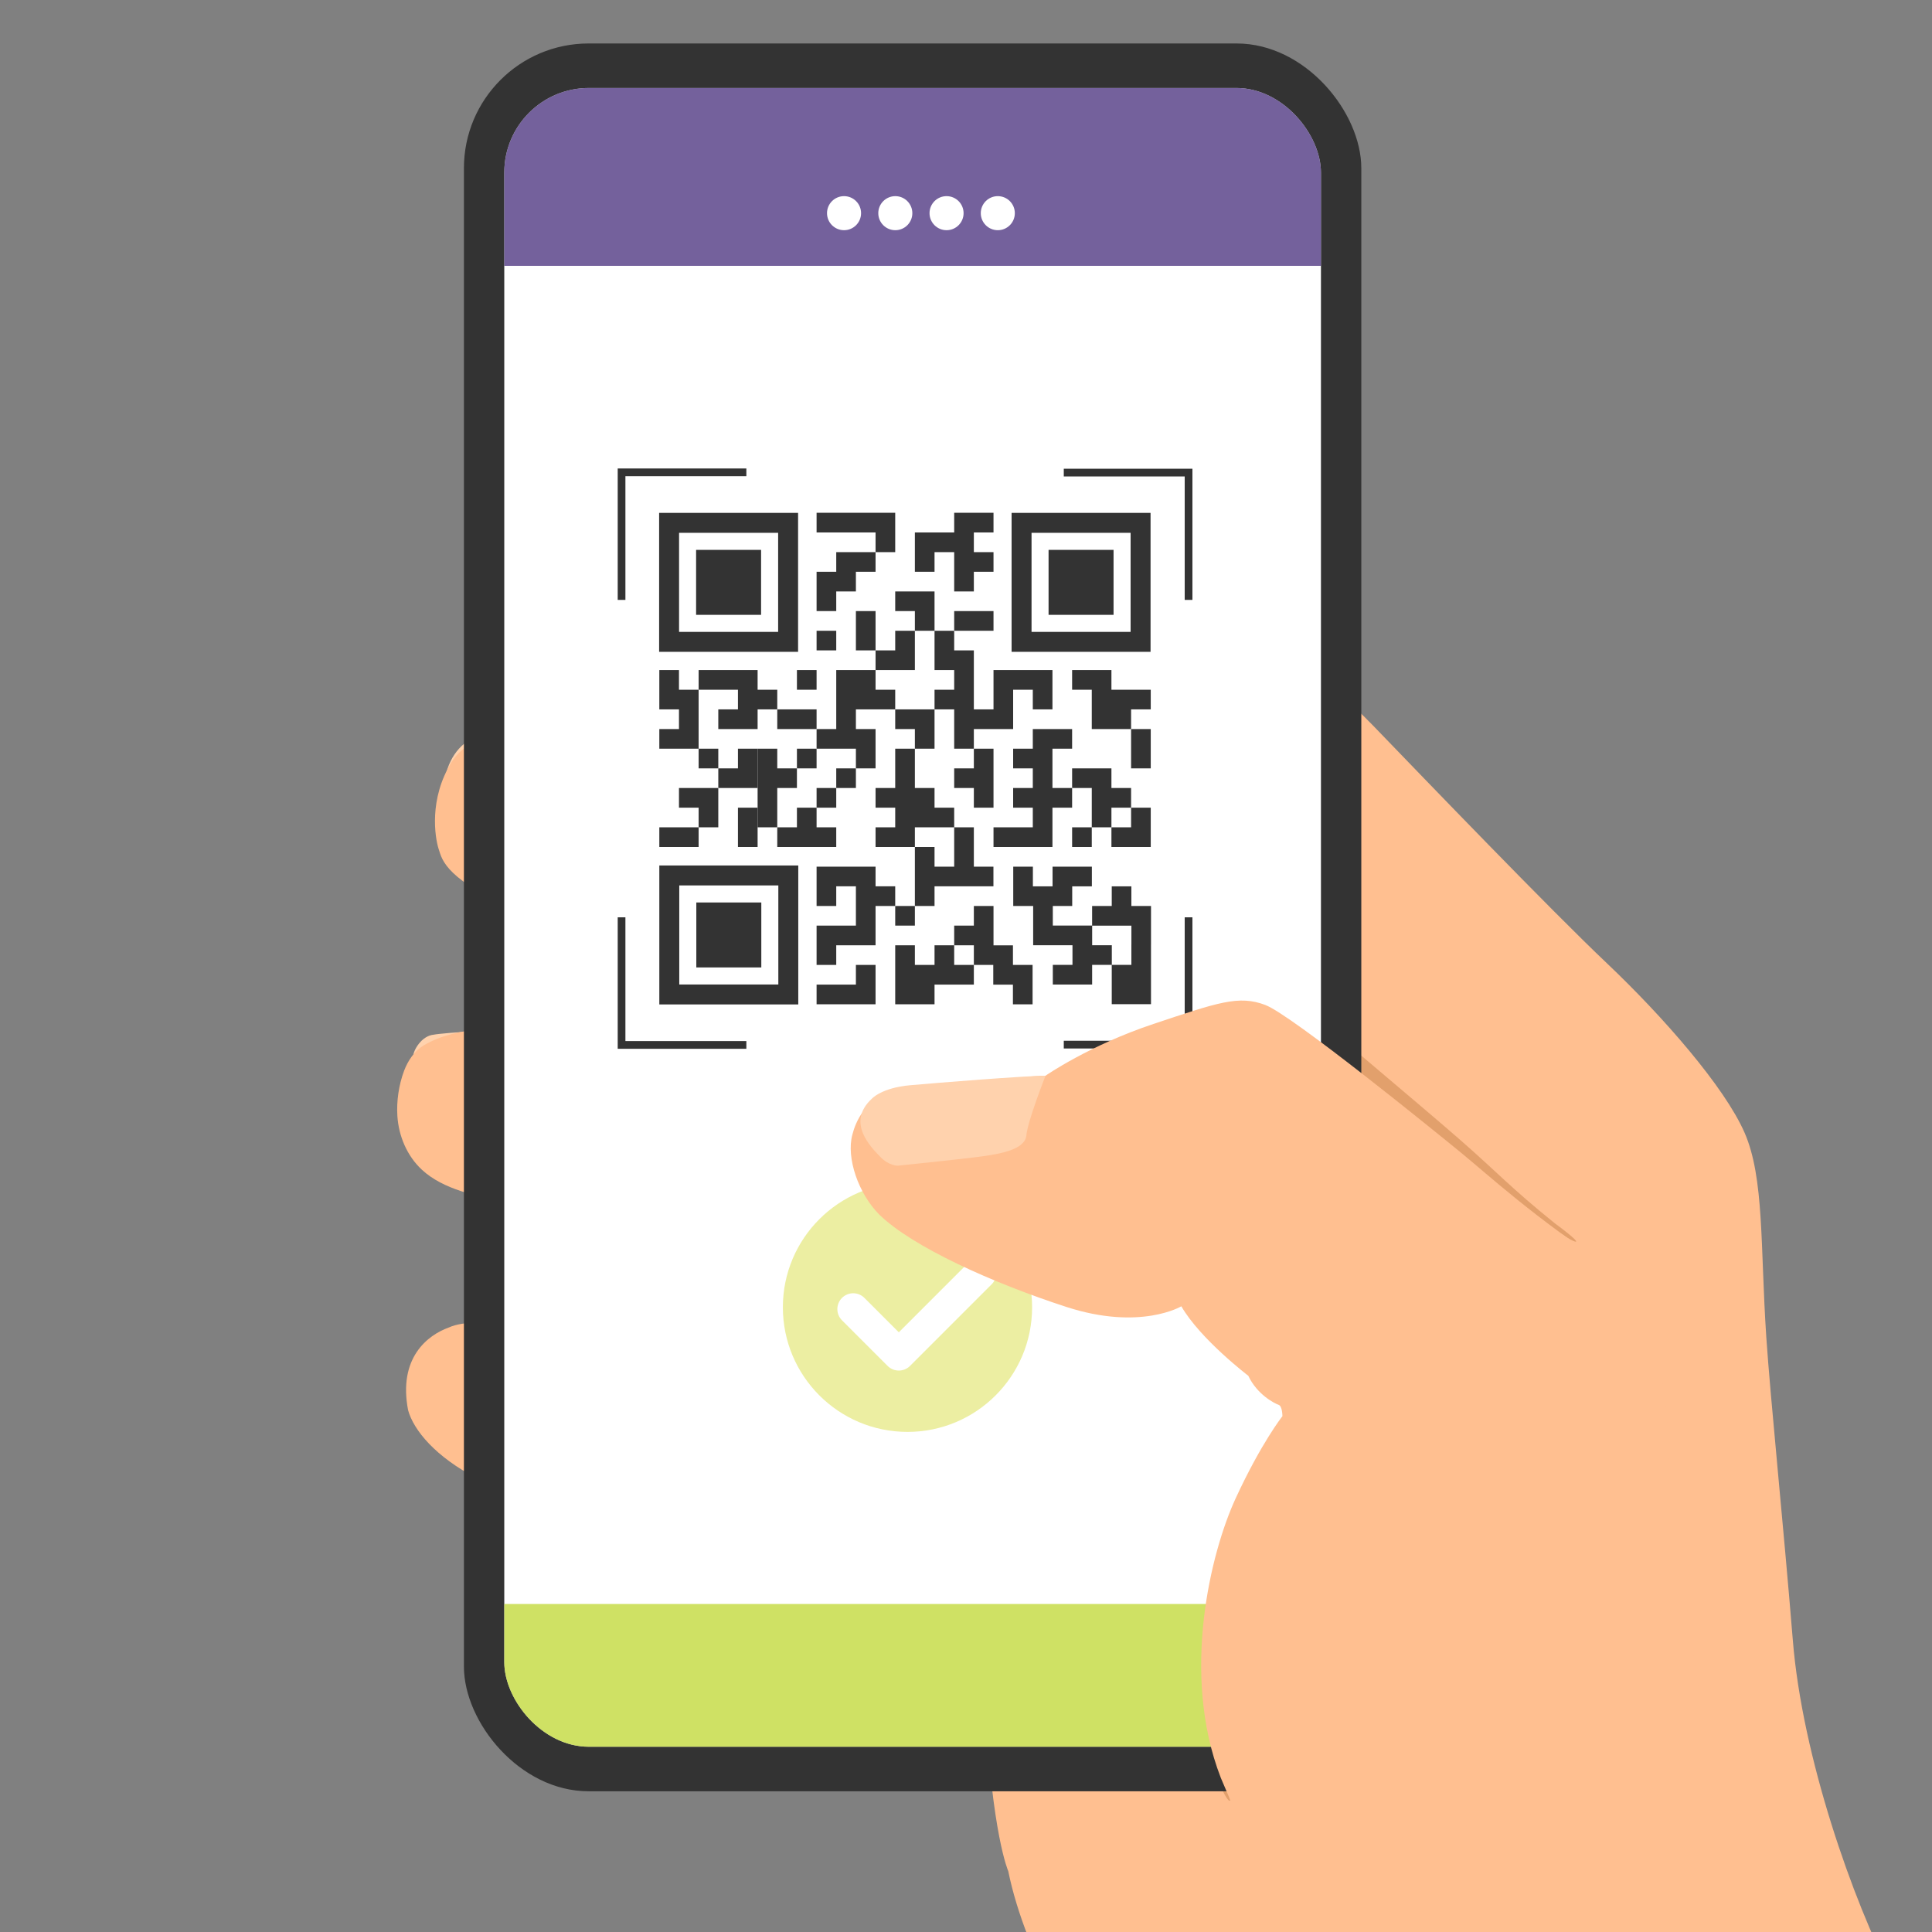 <?xml version="1.0" encoding="UTF-8"?>
<svg id="Layer_1" data-name="Layer 1" xmlns="http://www.w3.org/2000/svg" xmlns:xlink="http://www.w3.org/1999/xlink" viewBox="0 0 800 800">
  <rect x="0" y="0" width="800" height="800" fill="#808080" stroke="none"/>
  <defs>
    <style>
      .cls-1 {
        fill: none;
      }

      .cls-2 {
        clip-path: url(#clippath);
      }

      .cls-3 {
        fill: #fff;
      }

      .cls-4 {
        fill: #ffd2ad;
      }

      .cls-5 {
        fill: #ffbf90;
      }

      .cls-6 {
        fill: #eceea2;
      }

      .cls-7 {
        fill: #333;
      }

      .cls-8 {
        fill: #e2a06c;
      }

      .cls-9 {
        fill: #462d7b;
      }

      .cls-9, .cls-10 {
        opacity: .75;
      }

      .cls-10 {
        fill: #bfd730;
      }
    </style>
    <clipPath id="clippath">
      <rect class="cls-1" x="208.81" y="36.43" width="338.17" height="686.86" rx="35.03" ry="35.03"/>
    </clipPath>
  </defs>
  <path class="cls-4" d="m212.28,425.89s-29.03,1.77-32.69,2.55c-5.07.46-8.48,6.54-8.48,8.89s41.17-11.44,41.17-11.44Z"/>
  <path class="cls-5" d="m537.58,277.52s9.36.54,31.04,22.99c21.97,22.76,73.13,75.96,96.68,98.28,23.54,22.32,48.83,51.36,57.07,70.19,8.24,18.83,6.5,47.22,9.02,84.75,1.75,25.95,7.06,77.3,10.99,125.56,3.92,48.26,24.72,107.51,41.59,140.08,16.87,32.57,268.38,281.33,268.38,281.33l43.15,98.99-385.9-44.53s-88.56-129.47-135.25-178.12c-46.69-48.65-68.38-70.64-91.67-91.09-33.75-30.18-58.2-76.83-65.19-111.17,0,0-6.78-15.12-9.53-69.26l94.21.37,33.04-181.97,2.62-99.14v-142.82l-.24-4.43Z"/>
  <path class="cls-4" d="m223.4,304.8c-.12.08-3.4.31-3.18-.61-13.65-4.27-33-1.66-36.23,19.62-.28,1.39,1.6-2.6,3.39-1.94.36.13.75.18,1.13.19,1.07.03,2.15-.22,3.18-.5,3.08-.85,6.02-2.21,8.88-3.61,3.4-1.66,6.73-3.48,10.01-5.36,2.85-1.63,5.67-3.32,8.47-5.05,1.42-.88,2.84-1.77,4.24-2.67.04-.02.07-.05.11-.07Z"/>
  <path class="cls-5" d="m221.22,303.79s-24.85-3.36-34.26,11.82c-9.42,15.17-6.89,31.08-5.32,35.97,1.57,4.88,2.79,12.56,35.05,27.03l4.01,1.92s.96-77.17.52-76.73Z"/>
  <path class="cls-5" d="m221,425.73c-10.96,0-31.19-1.35-45.51,7.11-3.89,2.33-6.57,6.31-8.17,10.56-2.19,5.82-3.18,12.58-2.77,18.79.55,8.28,4.01,16.45,10.08,22.11,4.52,4.22,10.26,6.91,16.12,8.87,7.51,2.51,15.31,4.51,22.98,6.45,2.65.67,5.18,1.14,8.14,1.8v-75.68h-.87Z"/>
  <path class="cls-5" d="m233.99,552.03s-35.61-8.15-48.13-2.35c-8.85,3.18-21.05,12.6-16.87,34.27,2.27,8.24,11.33,19.32,28.64,28.25,9.64,4.97,36.06,11.51,36.06,11.51,0,0-.09-72.07.3-71.67Z"/>
  <path class="cls-8" d="m536.36,413.28c6.69,6.79,50.49,43.19,67.73,58.25,16.04,14.01,21.5,20.33,39.61,34.92,16.1,11.93,6.09,7.01,3.36,4.74-17.03-8.88-60.85-46.11-107.16-81.45l-3.55-16.46Z"/>
  <path class="cls-8" d="m494.31,702.41c.81,15.46,11.57,40.16,14.31,42.95.32.33,1.08.46.75-.14l-6.38-43.29-8.68.49Z"/>
  <g>
    <rect class="cls-7" x="192.1" y="18" width="371.59" height="723.73" rx="51.64" ry="51.64"/>
    <g class="cls-2">
      <rect class="cls-3" x="175.98" y="-22.24" width="400.79" height="771.64"/>
      <rect class="cls-10" x="133.95" y="664.17" width="490.26" height="117.47" rx="31.37" ry="31.37"/>
      <rect class="cls-9" x="123.67" y="-25.02" width="502.92" height="135.1"/>
      <circle class="cls-3" cx="349.5" cy="88.27" r="7.05"/>
      <circle class="cls-3" cx="370.73" cy="88.27" r="7.05"/>
      <circle class="cls-3" cx="391.95" cy="88.27" r="7.05"/>
      <circle class="cls-3" cx="413.17" cy="88.27" r="7.05"/>
      <circle class="cls-6" cx="375.77" cy="541.32" r="51.6"/>
      <path class="cls-3" d="m372.18,567.52c-1.68,0-3.36-.64-4.64-1.92l-18.89-18.89c-2.56-2.56-2.56-6.72,0-9.28,2.56-2.56,6.72-2.56,9.28,0l14.25,14.25,29.16-29.16c2.56-2.56,6.72-2.56,9.28,0,2.56,2.56,2.56,6.72,0,9.28l-33.8,33.8c-1.28,1.28-2.96,1.92-4.64,1.92Z"/>
      <path class="cls-7" d="m476.42,212.37h-57.54v57.54h57.54v-57.54Zm-8.26,49.28h-41.02v-41.02h41.02v41.02Z"/>
      <rect class="cls-7" x="434.19" y="227.68" width="26.91" height="26.91"/>
      <path class="cls-7" d="m330.47,212.37h-57.54v57.54h57.54v-57.54Zm-8.26,49.28h-41.02v-41.02h41.02v41.02Z"/>
      <rect class="cls-7" x="288.24" y="227.68" width="26.91" height="26.91"/>
      <path class="cls-7" d="m273.01,415.92h57.54v-57.54h-57.54v57.54Zm8.26-49.28h41.02v41.02h-41.02v-41.02Z"/>
      <rect class="cls-7" x="288.33" y="373.69" width="26.91" height="26.91"/>
      <rect class="cls-7" x="329.99" y="277.46" width="8.14" height="8.14"/>
      <polygon class="cls-7" points="281.15 285.6 281.15 277.46 273.01 277.46 273.01 293.74 281.15 293.74 281.15 301.88 273.01 301.88 273.01 310.02 289.29 310.02 289.29 285.6 281.15 285.6"/>
      <polygon class="cls-7" points="476.5 293.74 476.5 285.6 460.22 285.6 460.22 277.46 443.94 277.46 443.94 285.6 452.08 285.6 452.08 301.88 468.36 301.88 468.36 293.74 476.5 293.74"/>
      <polygon class="cls-7" points="305.57 293.74 297.43 293.74 297.43 301.88 313.71 301.88 313.71 293.74 321.85 293.74 321.85 285.6 313.71 285.6 313.71 277.46 289.29 277.46 289.29 285.6 305.57 285.6 305.57 293.74"/>
      <rect class="cls-7" x="321.85" y="293.74" width="16.28" height="8.14"/>
      <rect class="cls-7" x="468.36" y="301.88" width="8.14" height="16.28"/>
      <rect class="cls-7" x="329.99" y="310.02" width="8.14" height="8.14"/>
      <polygon class="cls-7" points="329.99 326.3 329.99 318.16 321.85 318.16 321.85 310.02 313.71 310.02 313.71 326.3 313.71 334.44 313.71 342.58 321.85 342.58 321.85 326.3 329.99 326.3"/>
      <polygon class="cls-7" points="313.71 310.02 305.57 310.02 305.57 318.16 297.43 318.16 297.43 326.3 313.71 326.3 313.71 310.02"/>
      <rect class="cls-7" x="289.29" y="310.02" width="8.14" height="8.14"/>
      <rect class="cls-7" x="273.01" y="342.58" width="16.28" height="8.14"/>
      <polygon class="cls-7" points="468.36 334.44 468.36 326.3 460.22 326.3 460.22 318.16 443.94 318.16 443.94 326.3 452.08 326.3 452.08 342.58 460.22 342.58 460.22 334.44 468.36 334.44"/>
      <polygon class="cls-7" points="435.8 310.02 443.94 310.02 443.94 301.88 427.66 301.88 427.66 310.02 419.52 310.02 419.52 318.16 427.66 318.16 427.66 326.3 419.52 326.3 419.52 334.44 427.66 334.44 427.66 342.58 411.39 342.58 411.39 350.72 435.8 350.72 435.8 334.44 443.94 334.44 443.94 326.3 435.8 326.3 435.8 310.02"/>
      <polygon class="cls-7" points="297.43 326.3 281.15 326.3 281.15 334.44 289.29 334.44 289.29 342.58 297.43 342.58 297.43 326.3"/>
      <polygon class="cls-7" points="313.71 350.72 313.71 342.58 313.71 334.44 305.57 334.44 305.57 350.72 313.71 350.72"/>
      <polygon class="cls-7" points="476.5 350.72 476.5 334.44 468.36 334.44 468.36 342.58 460.22 342.58 460.22 350.72 476.5 350.72"/>
      <rect class="cls-7" x="443.94" y="342.58" width="8.14" height="8.14"/>
      <rect class="cls-7" x="395.11" y="253.04" width="16.28" height="8.14"/>
      <polygon class="cls-7" points="386.97 228.62 395.11 228.62 395.11 244.9 403.25 244.9 403.25 236.76 411.39 236.76 411.39 228.62 403.25 228.62 403.25 220.48 411.39 220.48 411.39 212.34 395.11 212.34 395.11 220.48 378.83 220.48 378.83 236.76 386.97 236.76 386.97 228.62"/>
      <polygon class="cls-7" points="386.97 244.9 370.69 244.9 370.69 253.04 378.83 253.04 378.83 261.18 386.97 261.18 386.97 244.9"/>
      <polygon class="cls-7" points="378.83 261.18 370.69 261.18 370.69 269.32 362.55 269.32 362.55 277.46 378.83 277.46 378.83 261.18"/>
      <rect class="cls-7" x="354.41" y="253.04" width="8.14" height="16.28"/>
      <polygon class="cls-7" points="354.41 310.02 354.41 318.16 362.55 318.16 362.55 301.88 354.41 301.88 354.41 293.74 370.69 293.74 370.69 285.6 362.55 285.6 362.55 277.46 346.27 277.46 346.27 301.88 338.13 301.88 338.13 310.02 354.41 310.02"/>
      <polygon class="cls-7" points="346.27 244.9 354.41 244.9 354.41 236.76 362.55 236.76 362.55 228.62 346.27 228.62 346.27 236.76 338.13 236.76 338.13 253.04 346.27 253.04 346.27 244.9"/>
      <polygon class="cls-7" points="370.69 212.34 338.13 212.34 338.13 220.48 362.55 220.48 362.55 228.62 370.69 228.62 370.69 212.34"/>
      <rect class="cls-7" x="338.13" y="261.18" width="8.14" height="8.14"/>
      <polygon class="cls-7" points="395.11 277.46 395.11 285.6 386.97 285.6 386.97 293.74 395.11 293.74 395.11 310.02 403.25 310.02 403.25 301.88 419.52 301.88 419.52 285.6 427.66 285.6 427.66 293.74 435.8 293.74 435.8 277.46 411.39 277.46 411.39 293.74 403.25 293.74 403.25 269.32 395.11 269.32 395.11 261.18 386.97 261.18 386.97 277.46 395.11 277.46"/>
      <polygon class="cls-7" points="370.69 301.88 378.83 301.88 378.83 310.02 386.97 310.02 386.97 293.74 370.69 293.74 370.69 301.88"/>
      <polygon class="cls-7" points="395.11 318.16 395.11 326.3 403.25 326.3 403.25 334.44 411.39 334.44 411.39 310.02 403.25 310.02 403.25 318.16 395.11 318.16"/>
      <rect class="cls-7" x="346.27" y="318.16" width="8.14" height="8.14"/>
      <rect class="cls-7" x="338.13" y="326.3" width="8.14" height="8.14"/>
      <polygon class="cls-7" points="419.44 391.45 411.39 391.45 411.39 375.14 403.25 375.14 403.25 383.28 395.11 383.28 395.11 391.42 386.97 391.42 386.97 399.56 378.83 399.56 378.83 391.42 370.69 391.42 370.69 415.84 386.97 415.84 386.97 407.7 403.25 407.7 403.25 399.56 395.11 399.56 395.11 391.42 403.25 391.42 403.25 399.56 411.29 399.56 411.29 407.72 419.43 407.72 419.43 415.88 427.57 415.88 427.57 399.55 419.44 399.55 419.44 391.45"/>
      <path class="cls-7" d="m476.61,391.12v-15.97h-8.13v-8.14h-8.13v8.14h-8.13v8.11h-16.27v-8.11h8.03v-8.14h8.14v-8.14h-16.28v8.14h-8.14v-8.14h-8.14v16.28h8.25v8.11h0v8.14h16.28v8.14h-8.14v8.14h16.28v-8.14h8.12v16.26h16.25v-7.68h0v-17.01h0Zm-8.13,0h0v8.41h-8.1v-8.12h-8.14v-8.11h16.25v7.83Z"/>
      <rect class="cls-7" x="370.69" y="375.14" width="8.14" height="8.14"/>
      <polygon class="cls-7" points="370.69 326.3 362.55 326.3 362.55 334.44 370.69 334.44 370.69 342.58 362.55 342.58 362.55 350.72 378.83 350.72 378.83 342.58 395.11 342.58 395.11 358.86 395.08 358.86 395.08 358.86 386.97 358.86 386.97 350.72 378.83 350.72 378.83 375.14 386.97 375.14 386.97 367 395.11 367 395.11 367 411.36 367 411.36 358.86 403.25 358.86 403.25 342.58 395.11 342.58 395.11 334.44 386.97 334.44 386.97 326.3 378.83 326.3 378.83 310.02 370.69 310.02 370.69 326.3"/>
      <polygon class="cls-7" points="354.41 407.7 338.13 407.7 338.13 415.84 362.55 415.84 362.55 399.56 354.41 399.56 354.41 407.7"/>
      <polygon class="cls-7" points="370.69 367 362.55 367 362.55 358.86 338.13 358.86 338.13 375.14 346.27 375.14 346.27 367 354.41 367 354.41 383.28 338.13 383.28 338.13 399.56 346.27 399.56 346.27 391.42 362.55 391.42 362.55 375.14 370.69 375.14 370.69 367"/>
      <polygon class="cls-7" points="329.99 342.58 321.85 342.58 321.85 350.72 346.27 350.72 346.27 342.58 338.13 342.58 338.13 334.44 329.99 334.44 329.99 342.58"/>
      <polygon class="cls-7" points="490.56 197.3 490.56 248.41 493.76 248.41 493.76 194.1 440.49 194.1 440.49 197.3 490.56 197.3"/>
      <polygon class="cls-7" points="258.97 197.18 309.05 197.18 309.05 193.98 255.78 193.98 255.78 248.41 258.97 248.41 258.97 197.18"/>
      <polygon class="cls-7" points="490.56 430.96 440.49 430.96 440.49 434.16 493.76 434.16 493.76 379.85 490.56 379.85 490.56 430.96"/>
      <polygon class="cls-7" points="258.97 431.08 258.97 379.85 255.78 379.85 255.78 434.28 309.05 434.28 309.05 431.08 258.97 431.08"/>
    </g>
  </g>
  <path class="cls-5" d="m505.47,736.05c-16.62-42.91-4.12-93.3,6.19-115.62,10.63-23.02,19.36-34.01,19.36-34.01,0,0,0-4.19-1.57-4.71-1.57-.52-8.89-4.19-12.56-12.03,0,0-19.88-15.17-27.73-28.77,0,0-17,10.2-47.61.26-30.6-9.94-63.61-24.79-77.43-38.21-8.63-8.63-13.82-23.55-11.16-33.18,1.33-5.29,5.4-14.93,16.65-17.28,11.25-2.35,55.72-7.06,63.3-7.06,0,0,18.05-12.56,44.73-21.45,26.68-8.89,35.31-12.03,46.3-7.85,10.99,4.19,69.58,51.79,81.09,61.21,11.51,9.42,29.6,26.28,62.61,48.13,25.81,17.09,23.8,94.95,23.8,94.95l17.96,116.93-191.12,34.53c-3.43-12.91-4.12-15.67-12.82-35.84Z"/>
  <path class="cls-4" d="m432.93,445.44s-7.41,18.75-7.93,24.68c-.52,5.93-10.99,7.67-18.48,8.72-7.5,1.05-34.7,3.84-34.7,3.84,0,0-3.66.17-7.32-3.66-3.66-3.84-14.3-14.13-3.49-24.07,0,0,4.01-4.53,15.87-5.58,11.86-1.05,47.52-3.92,56.07-3.92Z"/>
</svg>